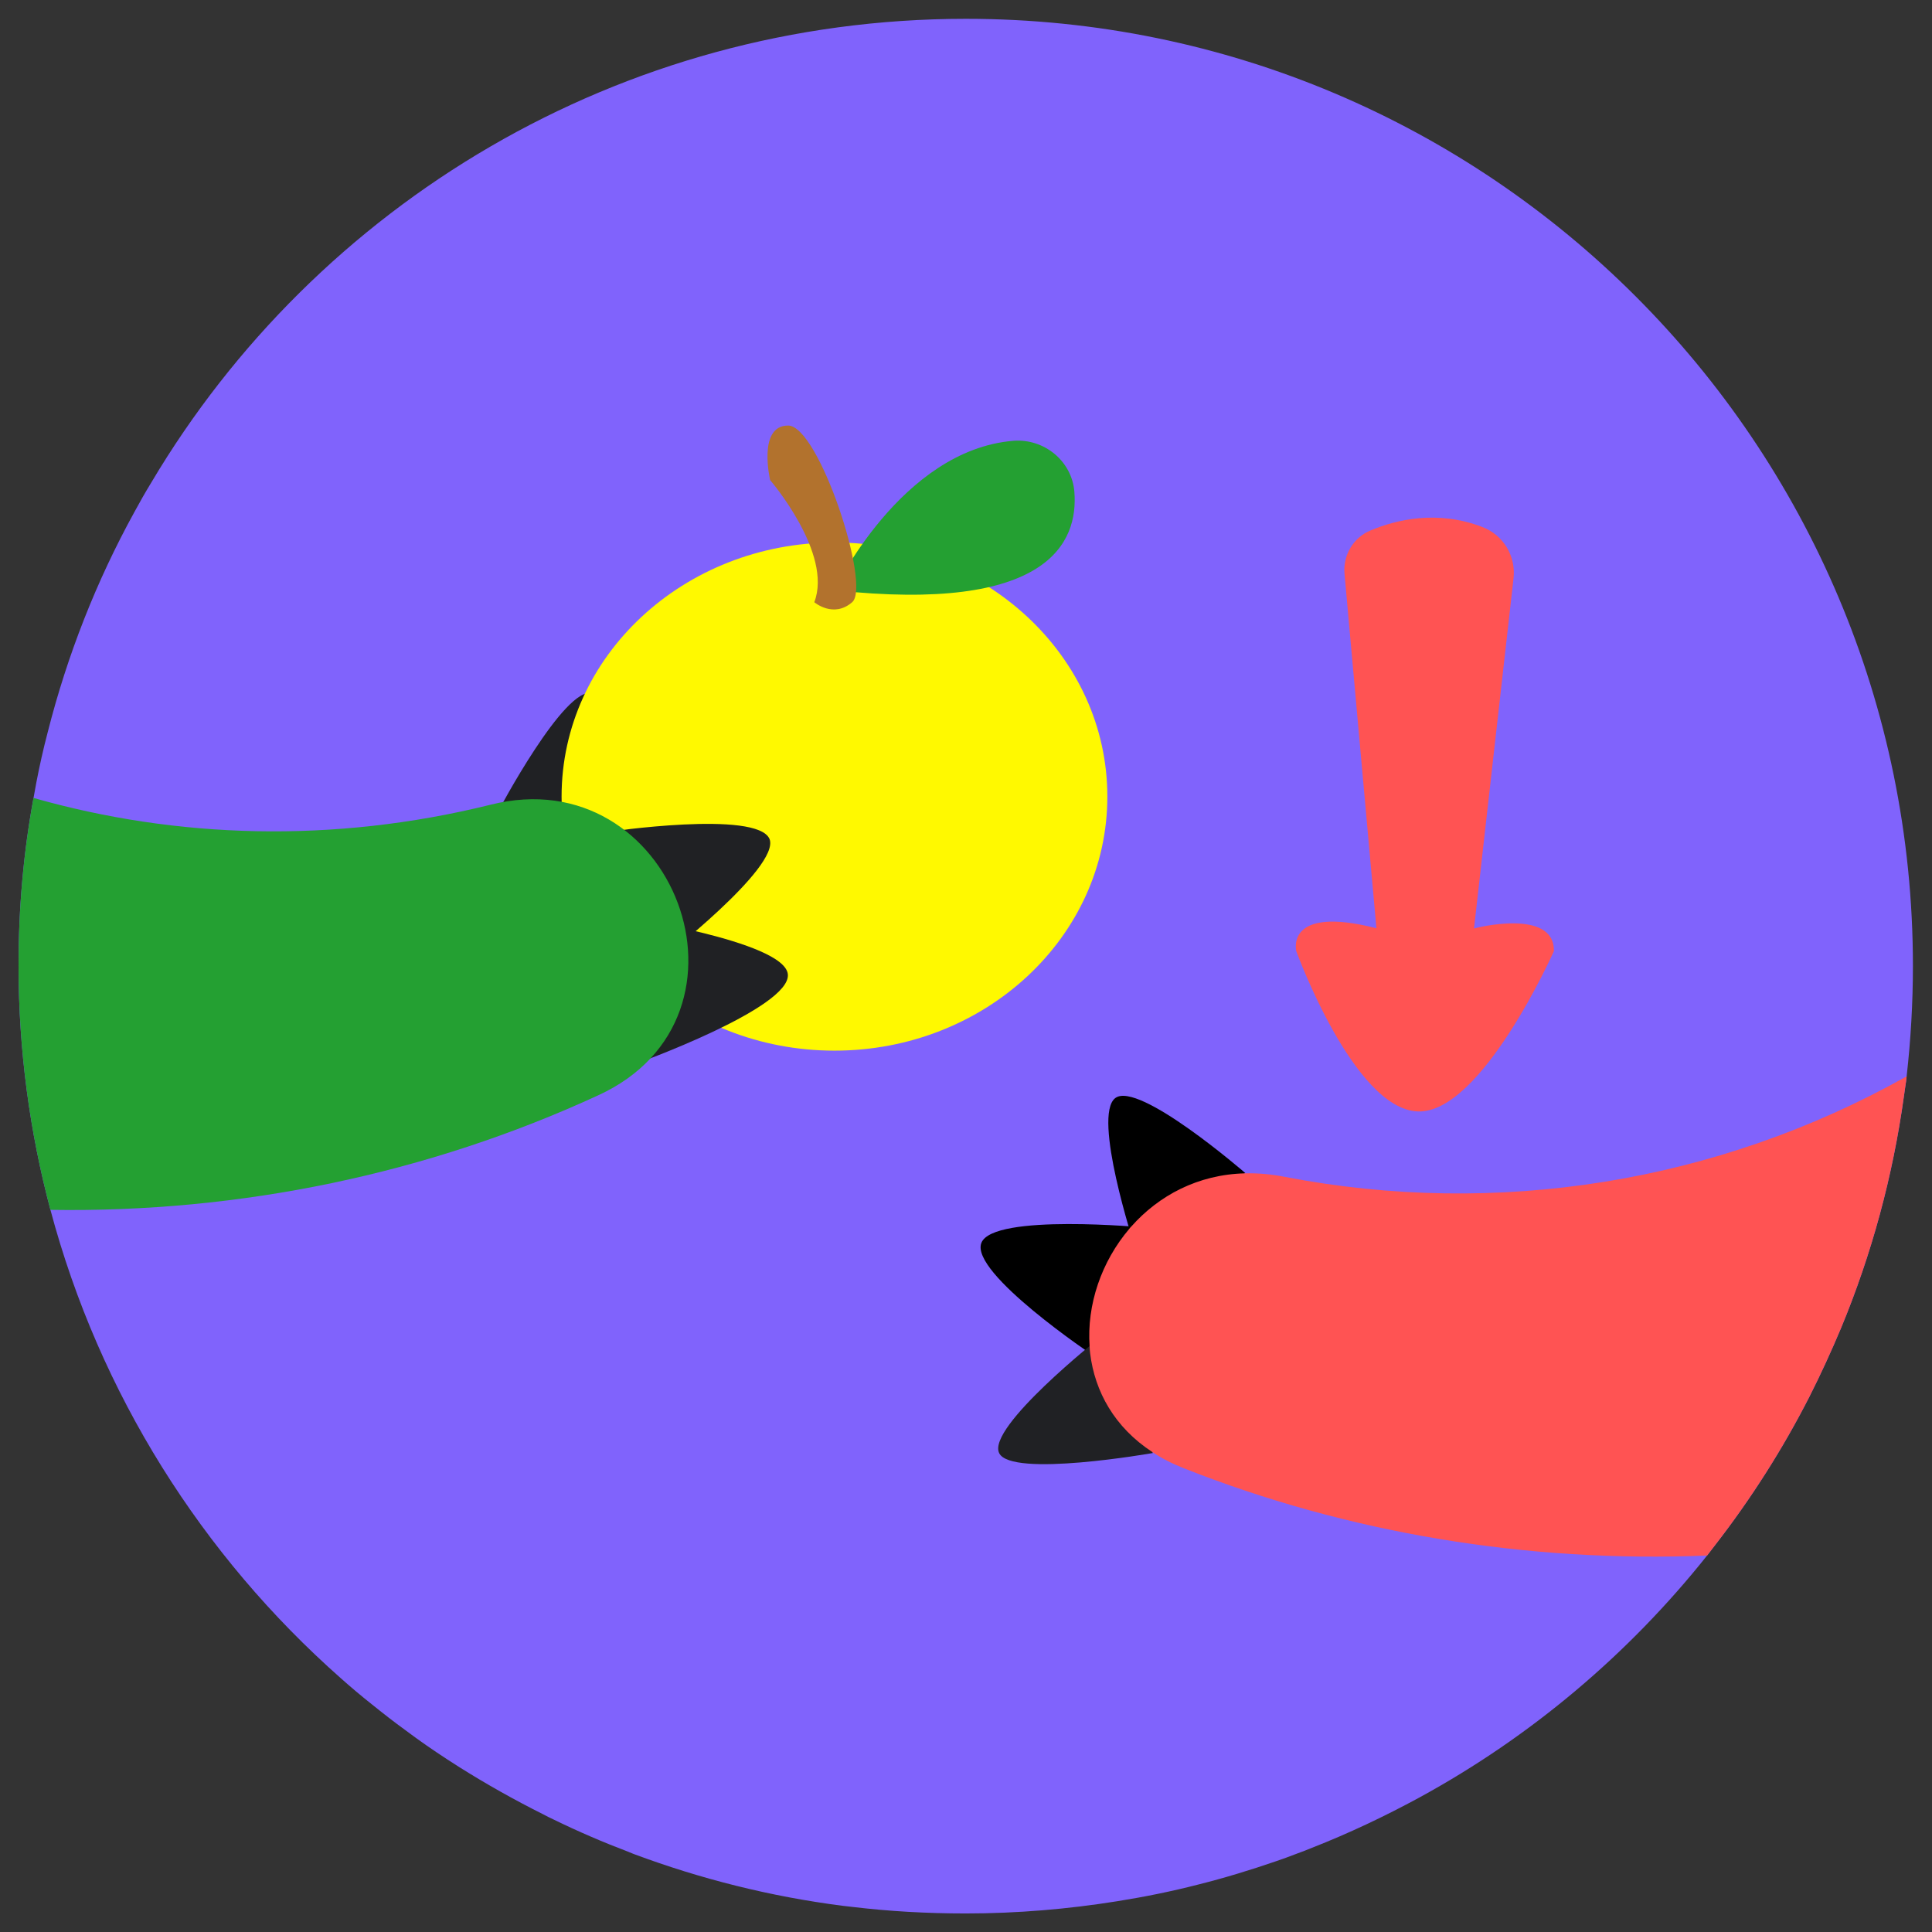 <?xml version="1.0" encoding="utf-8"?>
<!-- Generator: Adobe Illustrator 24.3.0, SVG Export Plug-In . SVG Version: 6.00 Build 0)  -->
<svg version="1.1" id="Layer_1" xmlns="http://www.w3.org/2000/svg" xmlns:xlink="http://www.w3.org/1999/xlink" x="0px" y="0px"
	 viewBox="0 0 708.7 708.7" style="enable-background:new 0 0 708.7 708.7;" xml:space="preserve">
<rect x="0" y="0" width="708.7" height="708.7" fill="#333333" stroke="none"/>
<style type="text/css">
	.st0{fill:#8063FC;}
	.st1{fill:#202124;}
	.st2{fill:#FFF900;}
	.st3{fill:#24A032;}
	.st4{fill-rule:evenodd;clip-rule:evenodd;}
	.st5{fill-rule:evenodd;clip-rule:evenodd;fill:#202124;}
	.st6{fill-rule:evenodd;clip-rule:evenodd;fill:#FF5353;}
	.st7{fill:#B2722D;}
</style>
<path class="st0" d="M701.7,354.3c0,13.7-0.8,27.2-2.3,40.5c-0.1,1.3-0.3,2.5-0.5,3.8c-0.2,1.2-0.3,2.3-0.5,3.5
	c-4.1,29.6-11.9,58.1-23,84.9c-3.6,8.6-7.5,17.1-11.7,25.4c-9.8,19.2-21.4,37.4-34.5,54.3c-1,1.3-2,2.6-3,3.9
	c-28.8,36.2-64.7,66.5-105.6,88.8c-12.7,6.9-25.8,13.1-39.3,18.4c-1.9,0.8-3.8,1.5-5.7,2.2c-2.5,1-5.1,1.9-7.7,2.8
	c-9.3,3.2-18.8,6.1-28.4,8.5c-9.7,2.5-19.6,4.5-29.6,6.1c-18.1,2.9-36.7,4.5-55.7,4.5c-7.1,0-14.1-0.2-21.1-0.6
	c-6.9-0.4-13.7-1-20.4-1.8c-1.2-0.1-2.3-0.3-3.5-0.4c-26.6-3.4-52.3-9.9-76.7-19l-1.5-0.6c0,0-0.1,0-0.2-0.1
	c-9.5-3.6-18.8-7.6-27.8-12c-1.3-0.6-2.5-1.2-3.8-1.9c-10.6-5.3-20.9-11.1-30.9-17.4c-1.4-0.9-2.8-1.8-4.2-2.7
	c-5.2-3.4-10.3-6.9-15.2-10.6c-4.3-3.1-8.5-6.4-12.6-9.7c-3.9-3.1-7.7-6.3-11.4-9.6C74.2,570.7,36.5,511.3,18.5,443.8
	c-7.6-28.6-11.7-58.6-11.7-89.6c0-21,1.8-41.5,5.5-61.5c0.3-1.8,0.7-3.7,1-5.5c1.2-6.3,2.6-12.5,4.2-18.6
	c7.2-28.4,17.9-55.5,31.7-80.6c2-3.7,4.1-7.4,6.3-11C116,75.1,227.2,6.9,354.3,6.9C546.1,6.9,701.7,162.4,701.7,354.3z"/>
<path class="st1" d="M229.4,308.4l-46.7-10.7c0,0,24.5-46.4,34.6-43.4C228.3,256.7,229.4,308.4,229.4,308.4z"/>
<ellipse class="st2" cx="306.1" cy="292.2" rx="100.1" ry="93.2"/>
<path class="st1" d="M242.4,352.1l-19.8-46.9c0,0,55.2-8.2,59.7,2.6C286.2,318.2,242.4,352.1,242.4,352.1z"/>
<path class="st1" d="M232.8,390.4l-5.9-54.3c0,0,60.9,9,62.1,21.3C290.2,369.8,232.8,390.4,232.8,390.4z"/>
<path class="st3" d="M219.4,401.8c-62.5,28.8-131.3,43.1-200.9,42c-7.6-28.6-11.7-58.6-11.7-89.6c0-21,1.8-41.5,5.5-61.5
	c52.3,14.9,109.9,16.8,167.6,2.5C247.1,278.2,282.8,372.8,219.4,401.8z"/>
<path class="st3" d="M306.1,216.5c0,0,24.4-51.4,65.6-54.8c11.3-0.9,21.5,7.4,22.4,18.7C395.6,199,384.5,225,306.1,216.5z"/>
<g>
	<path class="st4" d="M416.1,456.8l40.7-26.5c0,0-39.2-34-47.7-27.5S416.1,456.8,416.1,456.8z"/>
	<path class="st4" d="M401.4,497.5l18.8-47.2c0,0-55.9-5.3-60.2,5.6C355.6,466.9,401.4,497.5,401.4,497.5z"/>
	<path class="st5" d="M422.9,533l-19.6-42.2c0,0-41.3,32.7-36.8,42.2C370.8,542.2,422.9,533,422.9,533z"/>
	<path class="st6" d="M699.4,394.8c-0.1,1.3-0.3,2.5-0.5,3.8c-0.2,1.2-0.3,2.3-0.5,3.5c-4.1,29.6-11.9,58.1-23,84.9
		c-3.6,8.6-7.5,17.1-11.7,25.4c-9.8,19.2-21.4,37.4-34.5,54.3c-1,1.3-2,2.6-3,3.9c-66.1,2.7-131.7-8.2-191.9-32
		c-4.3-1.7-8.1-3.6-11.5-5.9c-14-9.1-21.2-22.3-22.9-36.2c-0.1-0.8-0.2-1.7-0.2-2.6c-1.1-15.3,4.3-31.1,14.6-43.2
		c0.2-0.3,0.4-0.5,0.7-0.8c10-11.3,24.4-19.1,41.8-19.5c4.6-0.1,9.5,0.3,14.5,1.3c77.9,15,158.5,2.1,227.8-36.7
		C699.1,394.9,699.3,394.9,699.4,394.8z"/>
</g>
<path class="st7" d="M282.5,176.1c0,0,23.1,26.9,16.2,44.8c0,0,7,6,13.9,0c7-6-12.2-64.8-23.5-64.8S282.5,176.1,282.5,176.1z"/>
<path class="st6" d="M570,348.9c0,0-26.6,59.8-50,58.8c-23.5-1-44.5-58.8-44.5-58.8s-4.3-17,29.4-8.4l-11.7-130
	c-0.6-6.8,3.2-13.3,9.5-15.9c9.5-4,24.6-7.6,41-1.3c7.7,2.9,12.4,10.6,11.5,18.8l-14.5,128.5C540.7,340.5,570.3,332.9,570,348.9z"/>
</svg>
